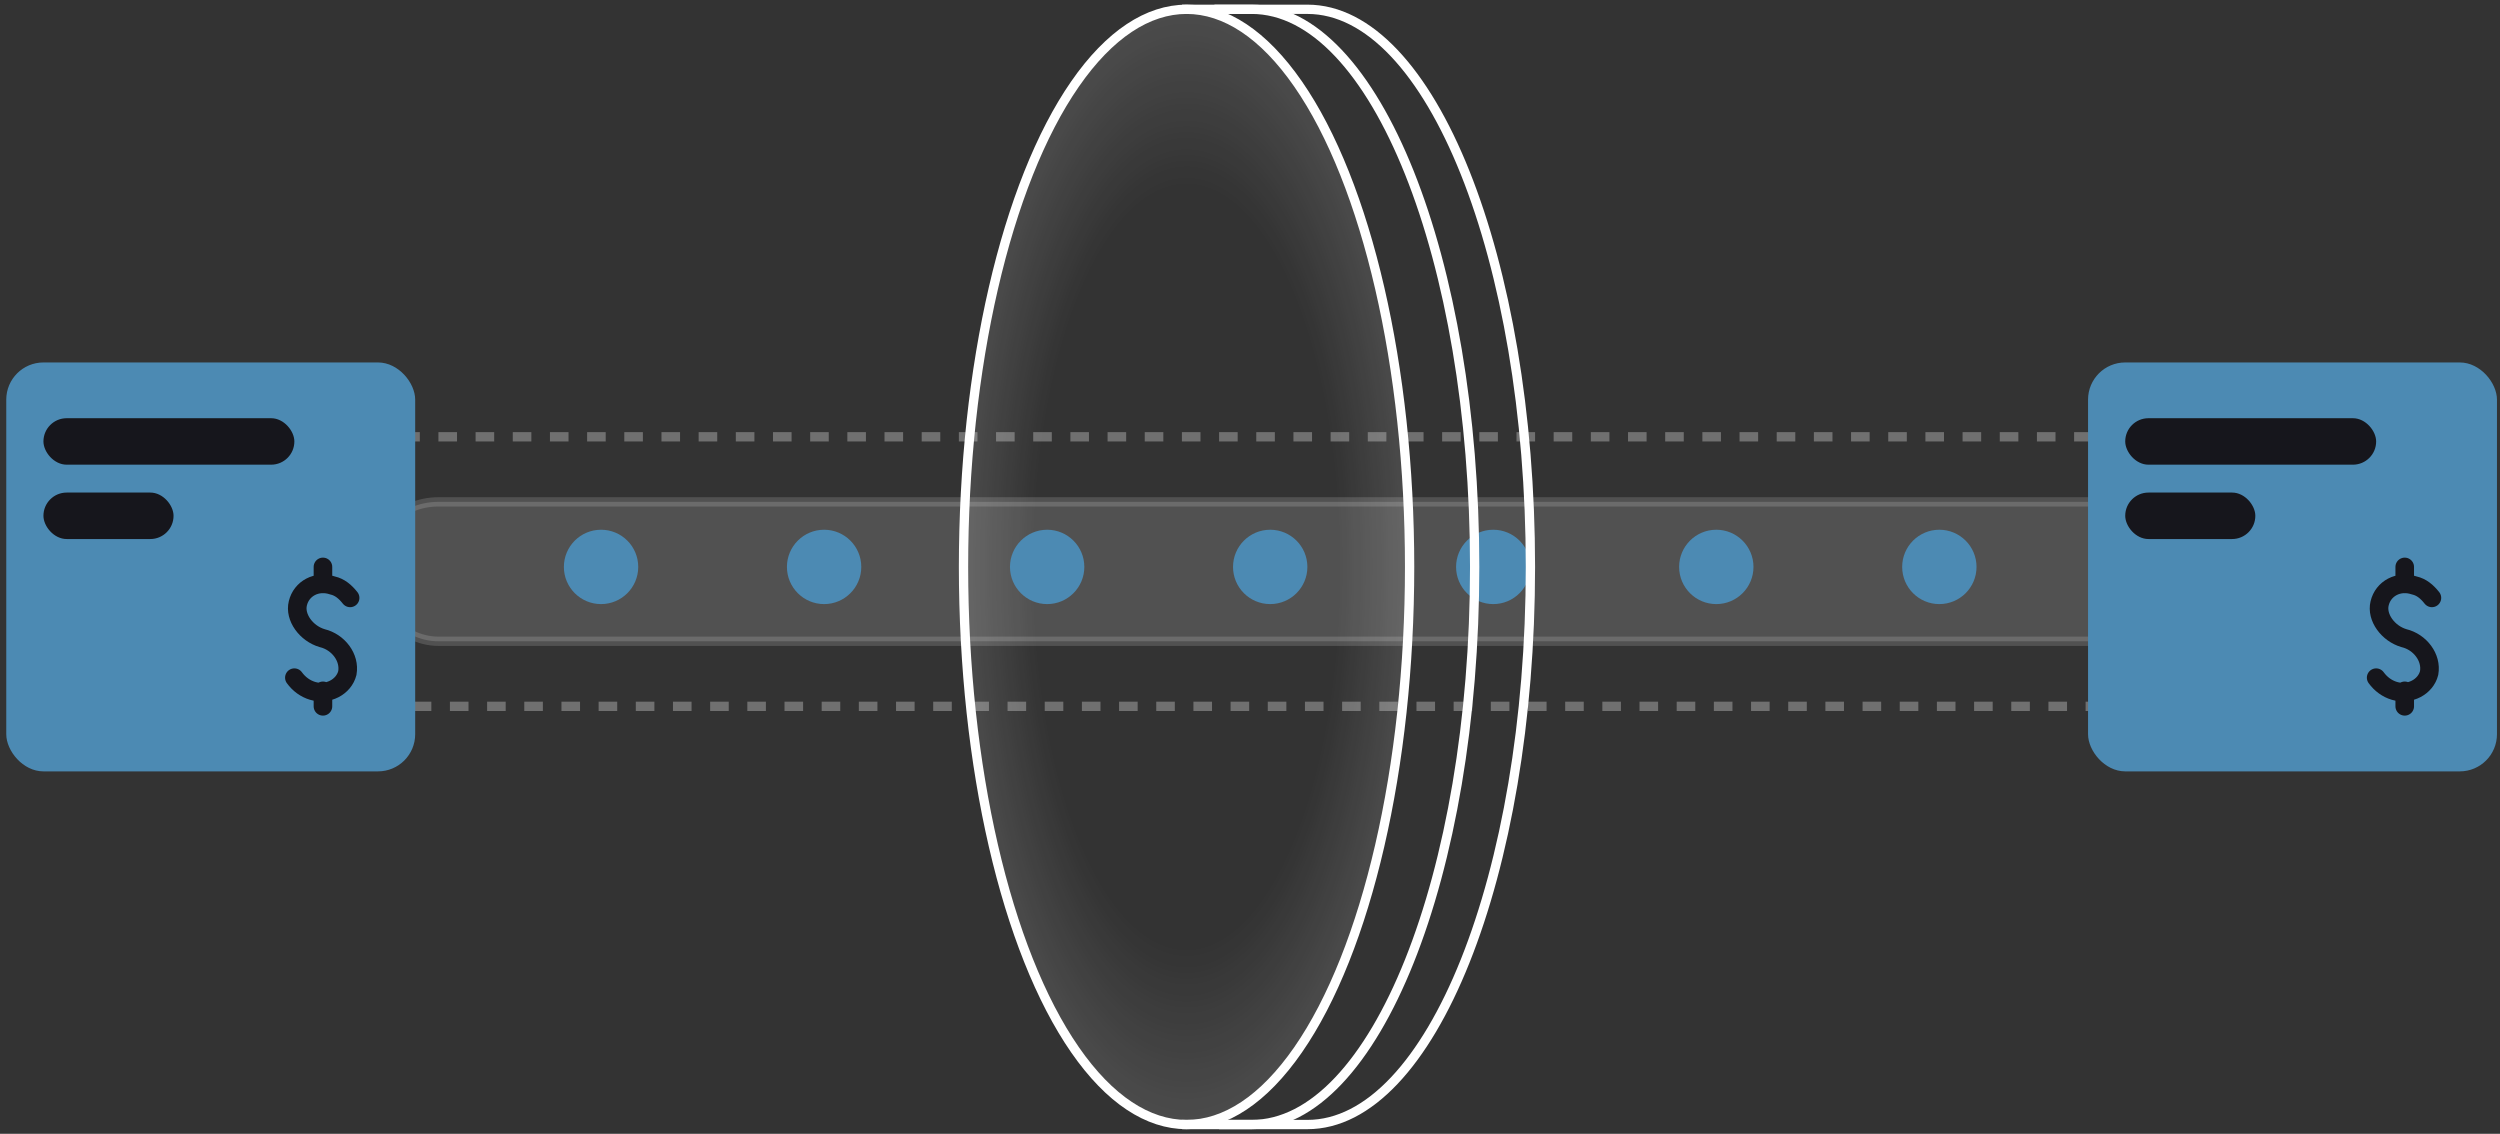 <svg width="269" height="122" viewBox="0 0 269 122" fill="none" xmlns="http://www.w3.org/2000/svg">
<rect x="0" y="0" width="269" height="122" fill="#333333" stroke="none"/>
<ellipse cx="127.674" cy="61" rx="24" ry="60" fill="url(#paint0_radial_113_365)" stroke="white"/>
<rect x="39.674" y="54" width="194" height="15" rx="7.5" fill="white" fill-opacity="0.15" stroke="white" stroke-opacity="0.15"/>
<rect x="28.674" y="47" width="216" height="29" rx="14.5" stroke="white" stroke-opacity="0.3" stroke-dasharray="2 2"/>
<circle cx="64.674" cy="61" r="4" fill="#4C8AB3"/>
<circle cx="88.674" cy="61" r="4" fill="#4C8AB3"/>
<circle cx="112.674" cy="61" r="4" fill="#4C8AB3"/>
<circle cx="136.674" cy="61" r="4" fill="#4C8AB3"/>
<circle cx="160.674" cy="61" r="4" fill="#4C8AB3"/>
<circle cx="184.674" cy="61" r="4" fill="#4C8AB3"/>
<circle cx="208.674" cy="61" r="4" fill="#4C8AB3"/>
<path d="M127.174 121H134.674C147.929 121 158.674 94.137 158.674 61C158.674 27.863 147.929 1 134.674 1H127.174" stroke="white"/>
<path d="M130.674 1H140.674C153.929 1 164.674 27.863 164.674 61C164.674 94.137 153.929 121 140.674 121H131.174" stroke="white"/>
<rect x="224.674" y="39" width="44" height="44" rx="4" fill="#4C8AB3"/>
<rect x="0.674" y="39" width="44" height="44" rx="4" fill="#4C8AB3"/>
<path d="M255.674 72.917C256.172 73.607 256.855 74.103 257.624 74.333C259.274 74.833 260.999 73.917 261.374 72.417C261.674 70.75 260.399 69.083 258.674 68.667C256.949 68.167 255.674 66.417 256.049 64.917C256.424 63.333 258.074 62.417 259.799 63C260.549 63.167 261.149 63.667 261.674 64.333M258.749 74.333V76M258.749 61V62.833" stroke="#16161C" stroke-width="2" stroke-linecap="round" stroke-linejoin="round"/>
<path d="M31.674 72.917C32.172 73.607 32.855 74.103 33.624 74.333C35.274 74.833 36.999 73.917 37.374 72.417C37.674 70.75 36.399 69.083 34.674 68.667C32.949 68.167 31.674 66.417 32.049 64.917C32.424 63.333 34.074 62.417 35.799 63C36.549 63.167 37.149 63.667 37.674 64.333M34.749 74.333V76M34.749 61V62.833" stroke="#16161C" stroke-width="2" stroke-linecap="round" stroke-linejoin="round"/>
<rect x="228.674" y="45" width="27" height="5" rx="2.5" fill="#16161C"/>
<rect x="4.674" y="45" width="27" height="5" rx="2.5" fill="#16161C"/>
<rect x="228.674" y="53" width="14" height="5" rx="2.5" fill="#16161C"/>
<rect x="4.674" y="53" width="14" height="5" rx="2.5" fill="#16161C"/>
<defs>
<radialGradient id="paint0_radial_113_365" cx="0" cy="0" r="1" gradientUnits="userSpaceOnUse" gradientTransform="translate(127.674 61) rotate(90) scale(60 24)">
<stop offset="0.685" stop-color="white" stop-opacity="0"/>
<stop offset="1" stop-color="white" stop-opacity="0.12"/>
</radialGradient>
</defs>
</svg>

